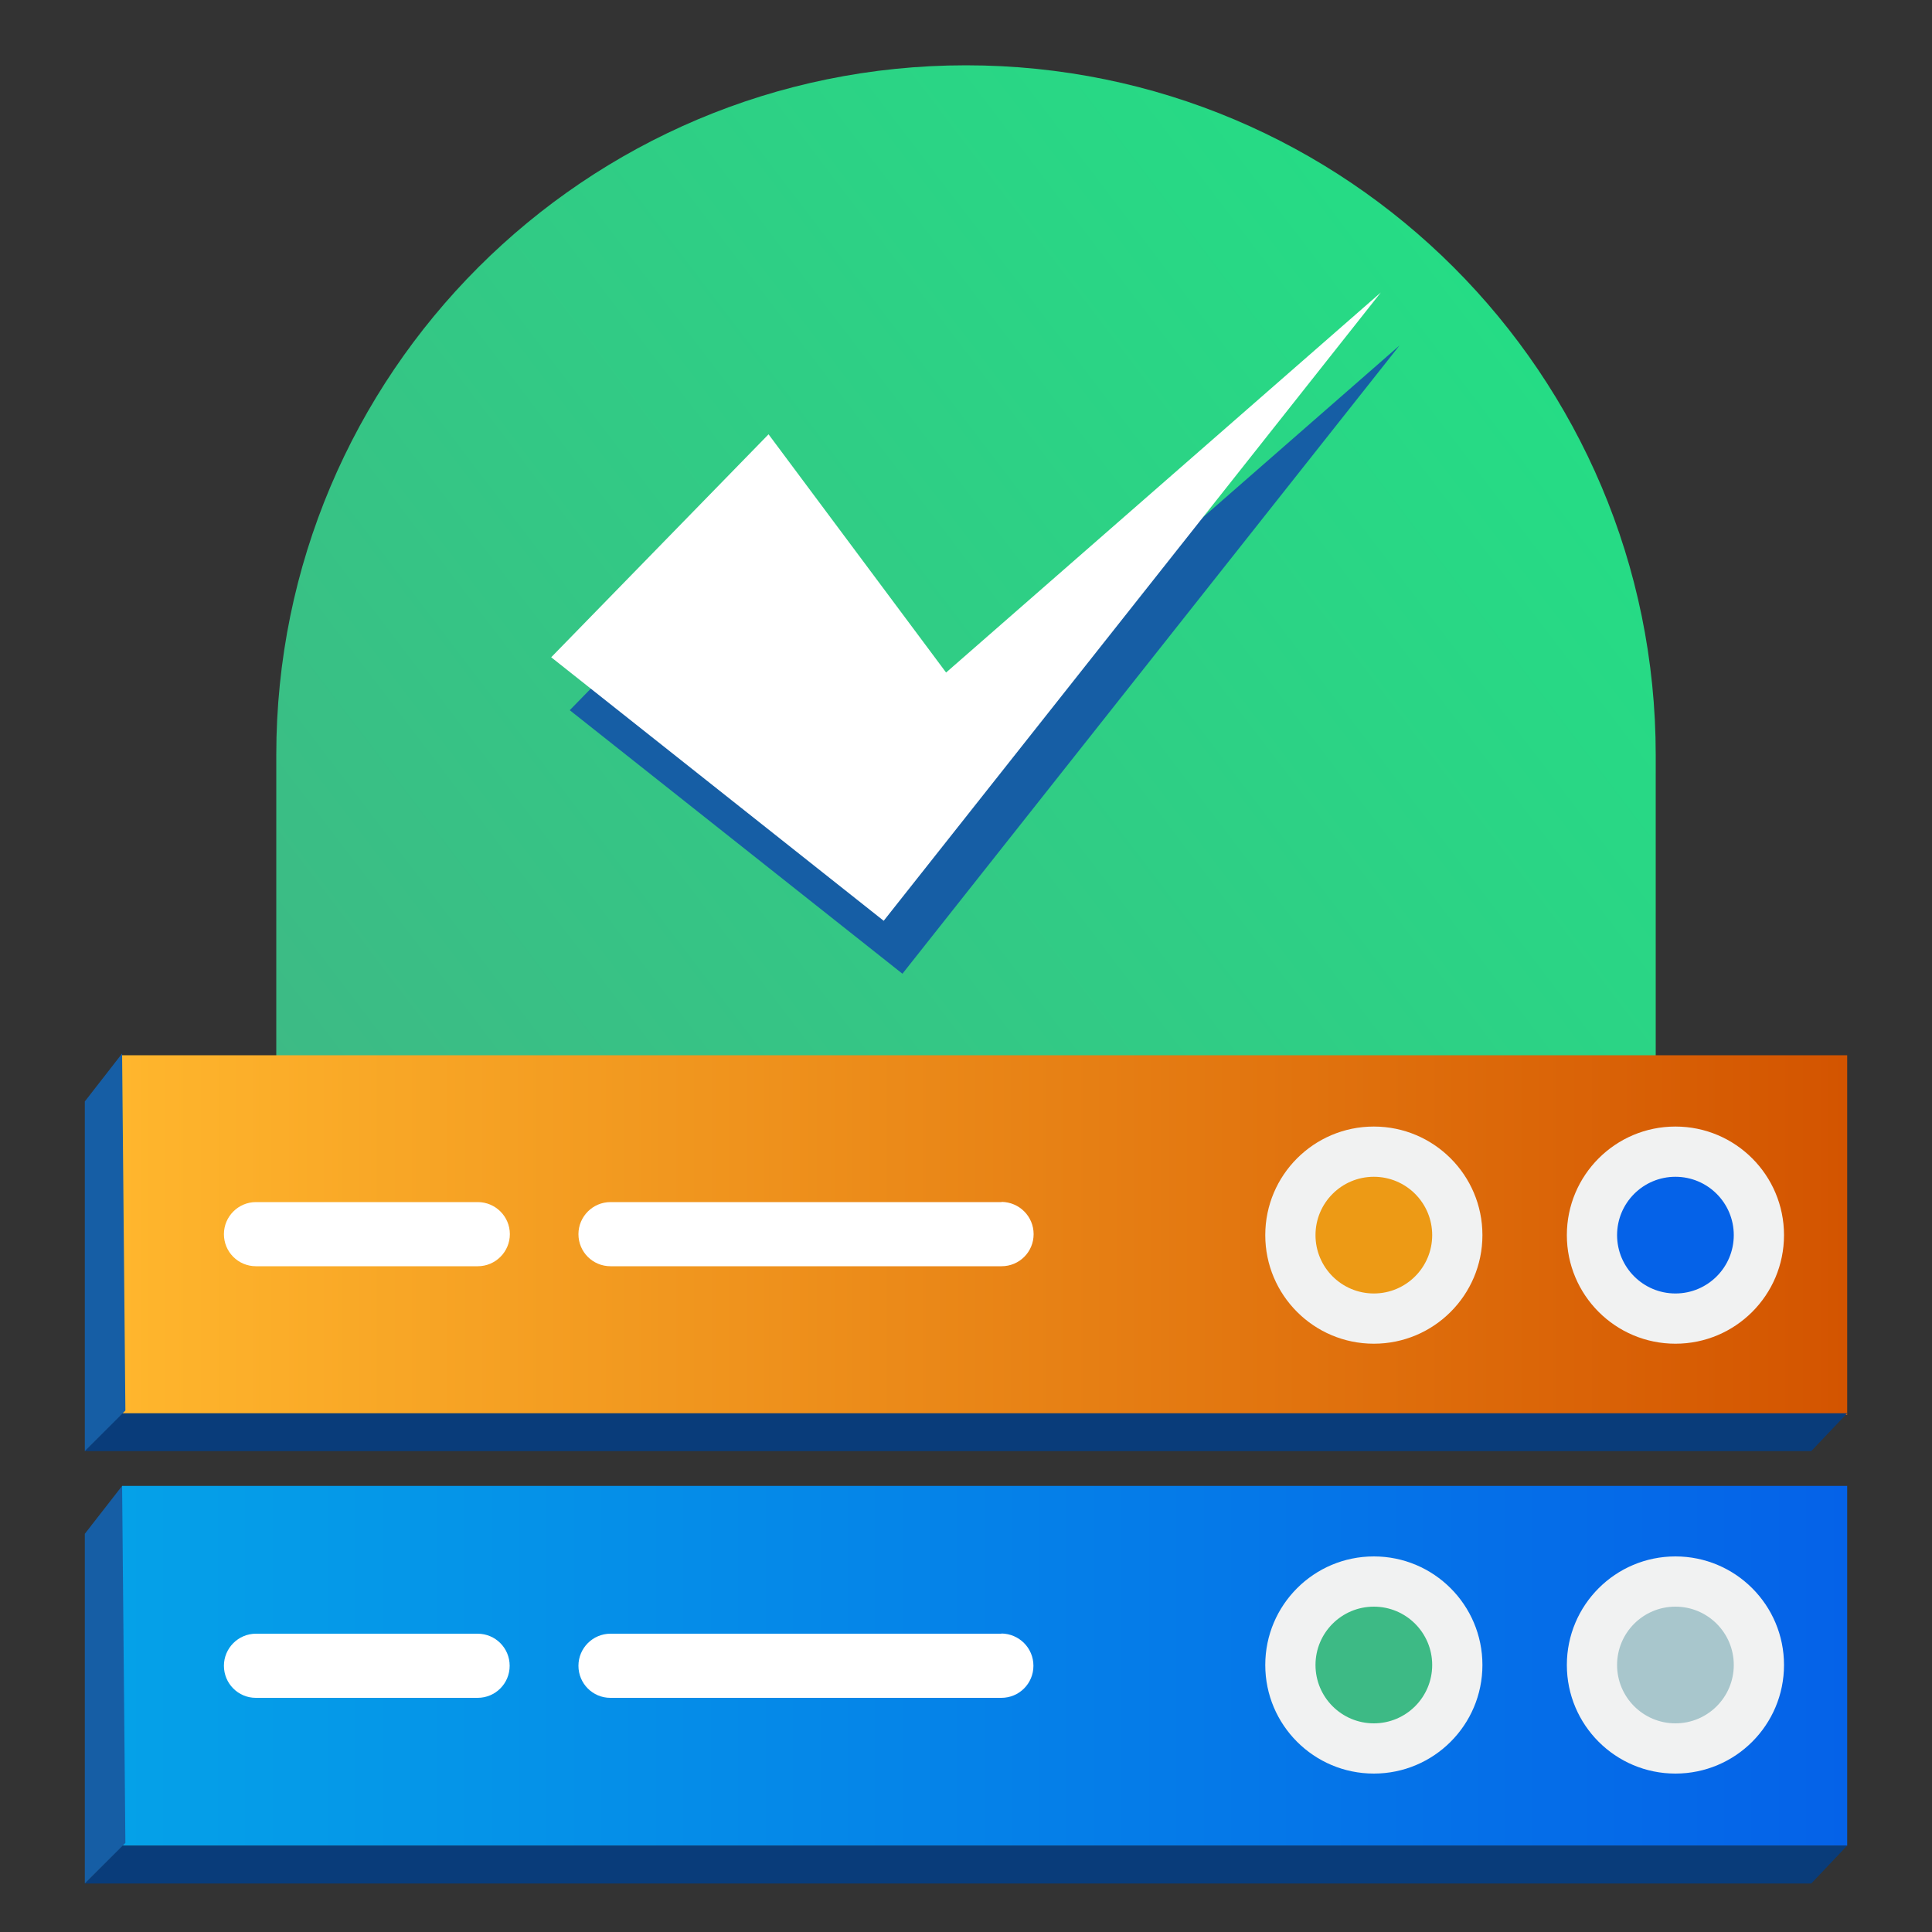 <?xml version="1.0" encoding="UTF-8"?>
<svg id="Layer_1" data-name="Layer 1" xmlns="http://www.w3.org/2000/svg" xmlns:xlink="http://www.w3.org/1999/xlink" viewBox="0 0 100 100">
  <rect x="0" y="0" width="100" height="100" fill="#333333" stroke="none"/>
  <defs>
    <style>
      .cls-1 {
        fill: #165ea5;
      }

      .cls-2 {
        fill: url(#linear-gradient-2);
      }

      .cls-3 {
        fill: #fff;
      }

      .cls-4 {
        fill: #a8c6cc;
      }

      .cls-5 {
        fill: #f1f2f2;
      }

      .cls-6 {
        fill: url(#linear-gradient-3);
      }

      .cls-7 {
        fill: #3dba85;
      }

      .cls-8 {
        fill: #0562e8;
      }

      .cls-9 {
        fill: url(#linear-gradient);
      }

      .cls-10 {
        fill: #ed9a15;
      }

      .cls-11 {
        fill: #093c7a;
      }
    </style>
    <linearGradient id="linear-gradient" x1="22.19" y1="65.71" x2="101.46" y2="5.36" gradientUnits="userSpaceOnUse">
      <stop offset="0" stop-color="#3dba85"/>
      <stop offset="1" stop-color="#1de885"/>
    </linearGradient>
    <linearGradient id="linear-gradient-2" x1="-2371.37" y1="-2691.58" x2="-2282.08" y2="-2691.58" gradientTransform="translate(-2275.76 -2627.65) rotate(-180)" gradientUnits="userSpaceOnUse">
      <stop offset="0" stop-color="#d35400"/>
      <stop offset="1" stop-color="#ffb62d"/>
    </linearGradient>
    <linearGradient id="linear-gradient-3" x1="6.32" y1="86.22" x2="95.61" y2="86.22" gradientUnits="userSpaceOnUse">
      <stop offset="0" stop-color="#05a1e8"/>
      <stop offset="1" stop-color="#0562e8"/>
    </linearGradient>
  </defs>
  <path class="cls-9" d="m14.3,39.08C14.3,19.36,30.29,3.38,50,3.38s35.7,15.98,35.7,35.7v28.62H14.3v-28.62Z"/>
  <rect class="cls-2" x="6.32" y="54.62" width="89.29" height="18.62"/>
  <rect class="cls-6" x="6.32" y="76.91" width="89.29" height="18.62"/>
  <circle class="cls-5" cx="86.72" cy="63.93" r="5.62"/>
  <circle class="cls-5" cx="71.11" cy="63.93" r="5.62"/>
  <circle class="cls-5" cx="86.72" cy="86.18" r="5.62"/>
  <circle class="cls-5" cx="71.11" cy="86.18" r="5.62"/>
  <circle class="cls-8" cx="86.72" cy="63.93" r="3.02"/>
  <circle class="cls-10" cx="71.11" cy="63.93" r="3.02"/>
  <circle class="cls-4" cx="86.72" cy="86.18" r="3.02"/>
  <circle class="cls-7" cx="71.11" cy="86.18" r="3.02"/>
  <path class="cls-3" d="m51.84,62.22h-20.24c-.92,0-1.66.75-1.66,1.66h0c0,.92.74,1.66,1.66,1.66h20.24c.92,0,1.66-.74,1.66-1.66h0c0-.92-.74-1.66-1.66-1.67h0Z"/>
  <path class="cls-3" d="m24.73,62.22h-11.48c-.92,0-1.66.75-1.66,1.66h0c0,.92.74,1.66,1.66,1.66h11.48c.92,0,1.66-.75,1.66-1.66h0c0-.92-.75-1.66-1.66-1.66Z"/>
  <path class="cls-3" d="m24.73,84.56h-11.48c-.92,0-1.66.75-1.66,1.66h0c0,.92.74,1.66,1.65,1.66,0,0,0,0,0,0h11.48c.92,0,1.66-.74,1.66-1.66h0c0-.92-.74-1.66-1.66-1.66Z"/>
  <path class="cls-3" d="m51.84,84.56h-20.24c-.92,0-1.66.75-1.66,1.66h0c0,.92.74,1.66,1.65,1.66,0,0,0,0,0,0h20.24c.92,0,1.66-.74,1.66-1.66h0c0-.92-.74-1.66-1.66-1.67,0,0,0,0,0,0Z"/>
  <polygon class="cls-11" points="95.61 95.53 93.75 97.49 4.39 97.49 6.32 95.53 95.61 95.53"/>
  <polygon class="cls-1" points="6.32 76.91 4.39 79.39 4.39 97.49 6.49 95.39 6.32 76.91"/>
  <polygon class="cls-11" points="95.61 73.15 93.75 75.11 4.39 75.11 6.32 73.15 95.61 73.15"/>
  <polygon class="cls-1" points="6.32 54.53 4.39 57.01 4.39 75.11 6.49 73.01 6.32 54.53"/>
  <polygon class="cls-1" points="40.74 25.22 29.49 36.76 46.71 50.4 72.44 17.88 49.94 37.55 40.74 25.22"/>
  <polygon class="cls-3" points="39.78 22.48 28.53 34.02 45.74 47.66 71.47 15.14 48.97 34.81 39.78 22.48"/>
</svg>